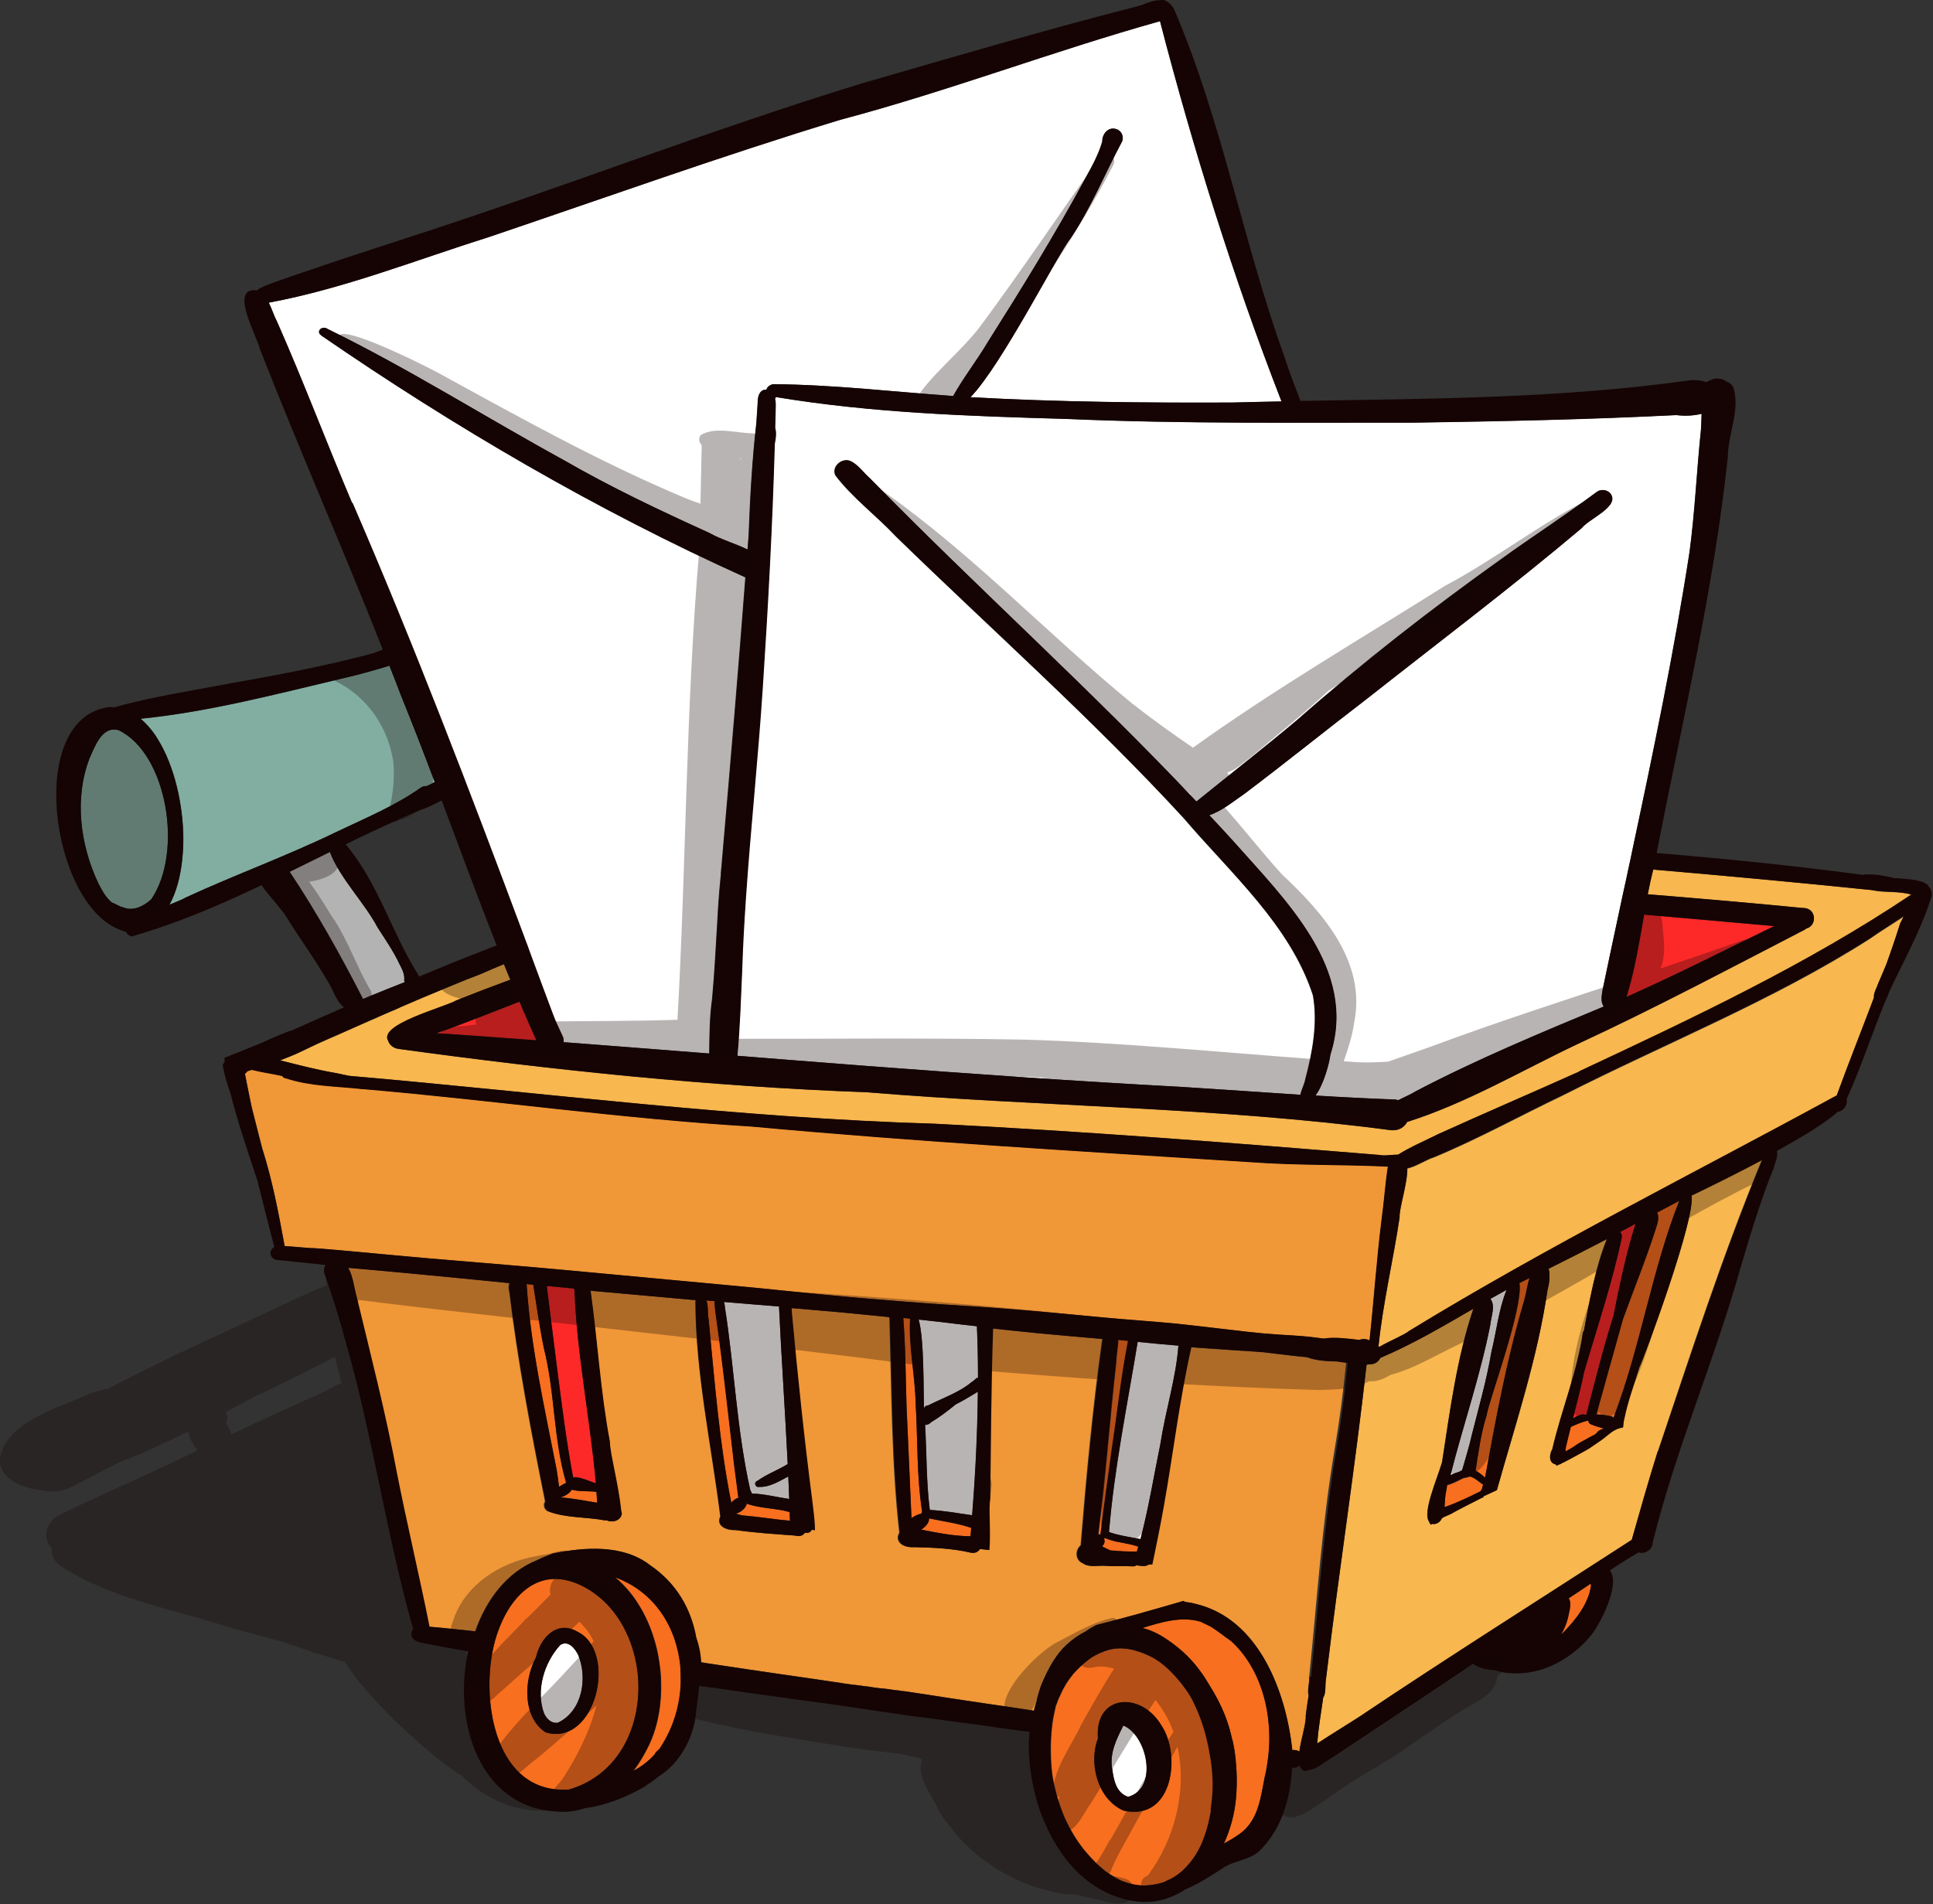 <?xml version="1.0" encoding="UTF-8"?><svg id="Layer_1" xmlns="http://www.w3.org/2000/svg" viewBox="0 0 141.15 139.07"><rect x="0" y="0" width="141.15" height="139.07" fill="#333333" stroke="none"/><defs><style>.cls-1{fill:#f76f1f;}.cls-2{fill:#f09737;}.cls-3{fill:#fff;}.cls-4,.cls-5{fill:#160404;}.cls-6{fill:#f8b74f;}.cls-7{fill:#fd2928;}.cls-8{fill:#b3b3b3;}.cls-9{fill:#82aea2;}.cls-5{opacity:.3;}</style></defs><path class="cls-6" d="M139.03,66.91c-.09.19-.18.38-.29.58-.31.97-.63,1.94-.98,2.9-.21.49-.41.98-.61,1.45-.1.31-.37.73-.31,1.06-.9,2.38-1.84,4.74-2.72,7.13-.01,0-.03.02-.04.03,0,0-.01,0-.02,0-10.4,5.67-21.08,11-31.18,17.18-.31.27-1.44.73-2.17,1.16-.02-.02-.03-.04-.05-.06.32-3.14,1.07-6.26,1.54-9.4-.04-.67.58-2.46.57-3.59.63-.13,1.42-.66,1.91-.8,3.26-1.35,6.26-3.02,9.49-4.56,7.42-3.77,15.34-6.92,22.36-11.41.81-.57,1.67-1.09,2.5-1.64Z"/><path class="cls-6" d="M123.51,87.28c1.14-.55,3.15-1.53,5.15-2.59-2.88,6.97-5.2,14.17-7.6,21.3-.66,2.1-1.25,4.18-1.85,6.3-.03.06-.04.12-.06.18-6.56,4.25-13.34,8.52-19.86,12.9-1.02.66-2.08,1.29-3.1,1.96.07-1.1.28-2.22.43-3.34.23-.34.13-.94.2-1.32.03-.22.05-.42.08-.65.9-7.45,2.06-14.89,2.89-22.36.14-.01.27-.03.42-.04.28-.05.48-.23.58-.45,2.34-.98,4.56-2.3,6.79-3.59-1.22,3.63-1.7,7.45-2.29,11.23-.4,1.32-1.44,3.68-.94,4.33.02.07.06.14.12.21.03-.02.07-.04.11-.06.03.01.07.02.1.02.32-.02.52-.2.63-.46.02-.01.04-.02.06-.04.01,0,.03-.02.04-.02.19-.06.36-.16.53-.23.73-.41,1.44-.75,2.19-1.14.15-.04.24-.13.26-.23,0,.01.02.03.03.04.3-.14.59-.28.89-.41,1.36-4.84,2.97-9.64,3.69-14.61.1-.34.23-1.09.08-1.56,1.42-.71,2.83-1.43,4.25-2.17-.85,2.13-1.25,4.43-1.67,6.7-.03.03-.05.06-.07.1-.41,2.9-1.58,5.69-2.24,8.55-.22.38-.29.98.23,1.1.02.04.06.07.1.09.06-.03.13-.06.19-.09.09-.02.16-.05.21-.1,0,0,0,0,0,0,.04-.02.08-.04.12-.06h0c.34-.17.67-.36,1.01-.55.28-.16.58-.31.85-.48.26-.18.52-.36.79-.54.2-.14.39-.29.58-.45.03-.02.05-.05.08-.07.06-.05.11-.1.18-.14.01,0,.03-.02.04-.03.24-.16.5-.26.78-.3.03-.23.04-.46.09-.62.25-1.26.73-2.54,1.1-3.77.24-.4,4.12-10.82,3.82-12.54Z"/><path class="cls-6" d="M136.73,65.03c.93.19,1.96.04,2.86.32-7.58,5.09-15.93,9.01-24.26,12.91-3.43,1.54-6.88,3.02-10.3,4.57-.92.47-2.03.93-2.93,1.5-.47,0-1.02.11-1.37.03-10.81-.9-21.63-1.73-32.47-2.28-14.31-.42-28.54-2.27-42.8-3.51-.27-.05-.54-.11-.82-.17h0s-.03,0-.05-.01c-1.37-.23-2.75-.59-4.13-.94.46-.18.93-.36,1.38-.57.44-.21.88-.42,1.32-.63.53-.24,1.06-.47,1.59-.7.51-.22,1.02-.46,1.53-.68.61-.27,1.22-.54,1.84-.81.27-.12.55-.23.82-.35.26-.12.52-.24.79-.35.69-.3,1.38-.59,2.08-.88.78-.32,1.55-.65,2.33-.96.28-.11.63-.23.98-.38.29-.12.57-.25.85-.37.28-.12.56-.23.83-.35.15.38.3.76.46,1.14-1.33.49-2.65.99-3.96,1.52-.82.49-5.8,1.76-4.94,2.97,0,0,0,0,0,.01h0c.1.28.4.51.73.55,11.32,1.56,22.77,2.75,34.22,3.17,12.73,1.05,25.6,1.09,38.26,2.77.58.05.98-.22,1.18-.6h0c4.35-1.38,8.33-3.74,12.42-5.68,5.56-2.57,11.05-5.49,16.51-8.31.09-.04.16-.08.22-.14.81-.2.76-1.54-.29-1.5-3.67-.36-7.37-.68-11.06-.98-.08,0-.15-.01-.23-.02.12-.61.25-1.21.4-1.81,5.35.46,10.68.96,16,1.5Z"/><path class="cls-1" d="M122.58,87.73s.03-.01.04-.02c-2.01,5.09-2.8,10.55-4.74,15.68-.01.04-.03.09-.05.14-.04-.04-.1-.07-.17-.09-.36-.07-.72-.15-1.09-.14.64-2.32,1.3-4.67,1.95-6.98.8-2.21,1.67-4.33,2.39-6.58.12-.37.29-.82.1-1.19.52-.27,1.04-.55,1.56-.82Z"/><path class="cls-1" d="M117.1,104.33c-.12.04-.25.1-.37.17-.02.03-.05.06-.08.08-.04.07-.11.14-.19.19-.12.07-.24.12-.36.19-.01,0-.03.02-.04.02-.17.09-.32.19-.5.28,0,0-.01,0-.02.01-.01,0-.03.01-.04.02-.03.01-.05.03-.07.04-.11.07-.23.13-.34.21,0,0-.01.01-.02.02-.01,0-.03.02-.05.03-.05.04-.11.07-.16.11,0,0,.02-.02.03-.02-.18.12-.38.23-.58.33,0-.13.02-.26.04-.37.11-.48.23-.95.35-1.42.03-.01.07-.02.1-.04,0,0-.01,0-.02,0,.08-.03.16-.06.24-.1.11-.05.21-.09.32-.13.12-.04.24-.09.36-.13h0c.08-.02.16-.04.24-.05.02,0,.03,0,.04,0,0,.12.08.24.24.27.28.12.58.2.87.28Z"/><path class="cls-1" d="M108.29,108.45s0,.02,0,.03c-.02.13-.05.25-.12.36-.02.04-.05.08-.08.11-.02,0-.04,0-.06.02-.8.4-1.61.79-2.46,1.09-.03,0-.06.02-.09.03.04-.4.03-.8.1-1.05.04-.19.07-.38.1-.56.42-.1.82-.34,1.21-.52.16,0,.32-.08.46-.1.32.07.6.35.88.54.02.02.05.04.08.06Z"/><path class="cls-1" d="M110.94,93.72c.25-.13.5-.26.75-.38-.19.59-.26,1.24-.44,1.81-1.24,4.21-2.02,8.48-2.81,12.77-.21-.19-.44-.39-.69-.51.21-1.36.39-2.72.81-4.05.1-.89,2.69-7.85,2.39-9.64Z"/><path class="cls-1" d="M83.13,112.96c-.03.12-.07.25-.11.37-.64,0-1.28-.02-1.92-.08-.21-.09-.42-.2-.63-.31.16-.15.24-.37.12-.59.02,0,.03,0,.05,0,.02,0,.04,0,.06,0,.75.32,1.63.32,2.42.6Z"/><path class="cls-1" d="M81.65,97.86c.24.03.49.05.74.08-.02.08-.04.16-.04.24-.49,2.53-.75,5.09-1.14,7.64-.26,2.02-.57,4.04-.8,6.06-.01.04-.02.07-.02.11-.02.04-.02.08,0,.11-.06-.03-.11-.05-.17-.05.54-4.18.83-8.42,1.31-12.61,0-.5.14-1.06.14-1.58Z"/><path class="cls-1" d="M65.95,96.26c.17.02.34.03.5.05-.12,2.02.36,4.12.41,6.16.16,2.64.06,5.31.47,7.93-.02.03-.04.07-.04.1,0,.02,0,.04,0,.05-.25.02-.52.18-.74.32-.12-2.68-.23-5.39-.35-8.07-.07-2.17-.07-4.35-.24-6.52,0-.01,0-.02,0-.03Z"/><path class="cls-1" d="M70.92,111.59c-.02.2-.03.41-.05.61-1.17,0-2.42-.25-3.6-.48.34-.24.6-.56.56-.82,1.03.23,2.07.34,3.09.69Z"/><path class="cls-1" d="M57.67,110.43c0,.22.01.43.02.64-1.14-.1-2.35-.3-3.5-.4-.13-.03-.28-.07-.44-.12.35-.09.73-.41.79-.72.99.36,2.09.31,3.09.59.01,0,.03,0,.04,0Z"/><path class="cls-1" d="M53.92,109.38c-.18.06-.38.2-.52.36-.89-4.39-1.22-8.97-1.66-13.42-.08-.42-.01-.93-.15-1.34.2.02.4.04.6.05-.03.23.04.49.05.72.66,4.52,1.09,9.12,1.69,13.63Z"/><path class="cls-1" d="M41.32,108.22s-.01.07,0,.1c-.04,0-.07.02-.11.04-.09.05-.24.13-.39.23-.05-.42-.1-.83-.17-1.23-.87-4.49-1.89-8.93-2.19-13.5,0-.02-.01-.05-.02-.07.16.01.33.03.5.05h0c.25,1.55.46,3.12.78,4.66.81,3.2.68,6.57,1.6,9.73Z"/><path class="cls-1" d="M43.56,108.96c.02.27.04.53.06.8-.88-.14-1.78-.34-2.67-.4.34-.1.69-.33.81-.56.52.16,1.36.08,1.8.16Z"/><path class="cls-3" d="M49.38,63.98s.01,0,.02,0c0,0-.01,0-.02,0h0ZM93.56,29.32c-1.19.02-2.37.05-3.56.08-6.36.03-12.77-.03-19.14-.39,2.29-2.35,6.47-10.63,7.3-11.59,1.51-2.25,2.52-4.74,3.78-7.11.12-.35-.06-.78-.46-.89-.59-.17-1.01.4-1,.91-.26.92-.72,1.76-1.19,2.61-2.21,4.1-4.67,8.09-7.18,12.06-.79,1.34-1.77,2.58-2.52,3.93-4.39-.31-8.78-.84-13.17-.87-.29.09-.43.24-.46.4-.33-.04-.65.25-.64.93-.03.51-.06,1.01-.1,1.52t0,0c-.3,2.67-.46,5.4-.56,8.15-.02.36-.05.72-.08,1.08-.88-.45-1.94-.73-2.78-1.21-3.61-1.64-7.16-3.32-10.6-5.3-5.78-3.17-11.34-6.69-17.28-9.6-.44-.3-.91.22-.44.48,0,0-.01,0-.02,0,9.73,6.69,20.09,12.76,30.96,17.66-.51,6.71-1.08,13.41-1.66,20.11,0,.07-.01.14-.02.22,0,.08-.01.16-.02.24-.01.17-.03.34-.04.51-.02.17-.04.35-.05.52,0,.01,0,.02,0,.03h0s0,.04,0,.06c0,.02,0,.05,0,.07,0,.05-.01.1-.02.15-.06.59-.11,1.17-.15,1.75-.03.44-.06.88-.08,1.32-.12,1.94-.21,3.88-.39,5.81-.19,1.33-.19,2.64-.21,3.98-3.56-.28-7.11-.56-10.66-.83h0c.02-.12.01-.23-.02-.36-.25-.57-.55-1.14-.76-1.73-.2-.53-.4-1.07-.6-1.6-.19-.52-.39-1.05-.58-1.57-.15-.4-.3-.79-.45-1.19-.08-.21-.16-.42-.24-.64-.03-.09-.07-.17-.1-.26l-.11-.3c-.02-.05-.04-.1-.06-.16h0c-3.96-10.6-7.99-21.18-12.5-31.6-1.86-4.39-3.54-8.85-5.47-13.22-.22-.42-.37-.93-.6-1.38,5.48-1.02,10.74-3.12,16.06-4.79,8.55-2.89,17.03-5.94,25.68-8.57,7.86-2.08,15.51-5.01,23.33-7.2,2.42,9.33,5.35,18.72,8.87,27.76Z"/><path class="cls-3" d="M124.25,30.22c-.02.39-.02.79-.05,1.18-.31,2.96-.44,5.94-.83,8.89-1.12,7.28-2.64,14.58-4.19,21.86-.08.41-.17.82-.26,1.22-.13.62-.26,1.24-.4,1.85-.1.47-.2.95-.3,1.42-.41,1.9-.81,3.81-1.21,5.7-.04.28-.14.73.03,1.07.02.04.04.07.06.11-4.64,1.93-9.28,3.86-13.73,6.19-.36.23-.83.42-1.27.65h0c-.07-.02-.15-.04-.23-.05-1.93-.07-3.87-.17-5.82-.29.61-.81,1.03-2.42,1.08-2.98,2.02-6.24-3.32-11.33-7.19-15.72-.54-.6-1.09-1.19-1.64-1.78.95-.33,1.76-1.03,2.56-1.57,3.01-2.27,5.94-4.64,8.93-6.93,5.25-4.14,10.59-8.17,15.69-12.47.53-.69,2.8-1.58,2.1-2.52-.23-.29-.7-.35-1-.12-2.27,1.69-4.67,3.24-6.97,4.9-5.2,3.71-10.12,7.55-14.91,11.76-2.37,1.99-4.84,3.92-7.25,5.87-.04.02-.07.05-.1.08-7.65-8.12-16.03-15.63-23.85-23.61-.45-.39-.79-.91-1.32-1.21-.66-.39-1.51.35-1.19,1,1.24,1.64,2.99,2.94,4.42,4.46,7.03,6.85,14.39,13.37,21.02,20.58,3.46,4.06,7.76,7.8,9.43,12.93.36,1.99-.02,4.12-.55,6.11-.06.38-.3.78-.36,1.16-2.92-.19-5.84-.4-8.74-.58-7.66-.41-15.31-.95-22.96-1.53-.34-.03-.69-.05-1.03-.08-2.8-.22-5.6-.43-8.4-.66.2-2.09.25-4.19.35-6.29.05-1.51.12-3.02.22-4.52.01-.21.02-.42.04-.63,0-.15.02-.3.03-.45,0-.09.01-.18.02-.27.03-.52.07-1.05.11-1.57,0-.09.01-.18.02-.27,0-.05,0-.09.01-.13.03-.33.05-.66.08-.99,0-.09.01-.18.02-.26.01-.12.02-.24.03-.36.31-3.71.66-7.42.91-11.14.4-5.96.72-11.92.89-17.89.08-.38.13-.76.03-1.09.02-.53.03-1.05.04-1.58.02-.2,0-.39-.04-.54.03-.04.04-.09.04-.14,6.97,1.16,14.14,1.4,21.23,1.6,8.51.37,16.97.26,25.48.27,6.32-.1,12.74-.23,19.08-.55.61.07,1.25.06,1.85-.09Z"/><path class="cls-3" d="M70.05,96.72c.43.05.86.1,1.28.15.05,1.25.08,2.5.08,3.76-.07,0-.13.03-.19.1-.04.03-.08.07-.12.11-.04.02-.08.04-.12.08-.1.08-.2.16-.3.24-.14.1-.29.2-.43.28-.78.47-1.68.8-2.48,1.21-.16,0-.26.09-.3.2-.04-1.39.02-5.08-.39-6.47.02,0,.03,0,.04,0,.97.1,1.95.22,2.93.34Z"/><path class="cls-3" d="M71.35,101.67s.04,0,.06-.01c-.02,3-.18,6.02-.41,9.01-1.03-.15-2.05-.34-3.09-.39,0-.02-.01-.05-.02-.08-.25-2.03-.21-4.09-.33-6.12.17,0,.33-.08.44-.21.64-.38,1.22-.83,1.79-1.29.54-.27,1.07-.59,1.57-.9Z"/><path class="cls-3" d="M52.86,95.09c1.34.11,2.68.22,4.02.33.17,3.55.45,7.66.64,11.51-.7.44-1.54.74-2.21,1.22-.3.09-.16.52.14.44.76.03,1.46-.42,2.11-.76.03.56.05,1.11.07,1.65-.91-.13-1.8-.37-2.73-.4-.02-.08-.05-.15-.11-.23-1-4.41-1.16-8.94-1.86-13.4,0-.1-.02-.24-.07-.36Z"/><path class="cls-3" d="M83.07,98.01c.99.1,1.99.2,2.98.28-.18,2.38-.95,4.74-1.31,7.11-.48,2.33-.85,4.7-1.46,7.01-.76-.15-1.56-.24-2.29-.51,0-.02,0-.04,0-.05.38-4.63,1.34-9.26,2.09-13.85Z"/><path class="cls-3" d="M108.84,94.86c.39-.22.78-.44,1.17-.65-.58,1.41-.74,3.04-1.1,4.5-.34,2.04-.93,4.09-1.44,6.11-.19.86-.46,1.7-.7,2.56-.07.04-.13.09-.2.12-.2.06-.44.14-.66.24.93-3.66,2.19-7.28,2.91-10.98.05-.58.4-1.39,0-1.88Z"/><path class="cls-9" d="M31.75,57.13s-.03,0-.04.01c-.16.09-.34.18-.52.27-.13-.01-.27.02-.42.1-1.9,1.35-4.09,2.25-6.2,3.26-3.62,1.76-7.39,3.12-11.08,4.82-.15.09-.58.26-1.11.49,1.99-3.63.9-11.05-2.1-13.58,4.99-.5,9.9-1.81,14.77-2.96,1.02-.23,2-.5,2.99-.8.13-.03.27-.07.4-.13.27.71.55,1.42.82,2.14.86,2.11,1.68,4.24,2.49,6.37Z"/><path class="cls-9" d="M8.65,53.33c3.54,1.68,4.76,8.91,2.38,12.37-.54.5-1.34.88-2.06.56-.23-.04-.53-.26-.8-.34-.05-.04-.1-.09-.15-.14-.39-.38-.61-.82-.87-1.33,0,0,0,0,0-.01-1.3-2.78-1.74-6.14-.62-9.07.38-.82.89-2.38,2.12-2.05Z"/><path class="cls-8" d="M29.18,70.41c.18.34.4.77.34,1.18,0,.05.02.09.04.14-.85.34-1.71.67-2.55,1.02-.17.07-.33.14-.49.21-1.62-3.16-3.37-6.31-5.36-9.29.98-.48,1.95-.96,2.93-1.44.71,1.89,2.52,3.68,3.49,5.51.56.88,1.16,1.74,1.6,2.68Z"/><path class="cls-1" d="M82.05,132.25c3.63.8,4.19-4.11,2.74-6.24-1.49-2.52-4.9-2.25-4.62.98-.69,1.78-.03,4.44,1.88,5.26ZM88.46,128.63c.07.56.12,1.12.13,1.69,0,.62-.06,1.25-.15,1.87-.06.39-.16.88-.3,1.37-.12.4-.26.8-.43,1.19-.12.25-.25.5-.4.74-.15.22-.31.44-.48.65-.16.18-.32.36-.5.52-.09.07-.24.2-.4.31-.12.08-.25.16-.38.24-.18.08-.36.16-.53.25,0,0,0,0,0,0-.11.03-.24.08-.37.11-.21.05-.41.08-.62.11-.16.02-.32.02-.47.03-.15,0-.3-.01-.45-.03-.18-.02-.38-.06-.57-.11-.2-.05-.4-.12-.59-.19-.11-.05-.29-.13-.46-.23-.26-.15-.51-.31-.76-.49-.19-.15-.41-.34-.63-.54-.33-.33-.65-.68-.94-1.03-.25-.31-.52-.7-.77-1.11-.2-.34-.42-.75-.62-1.18-.24-.56-.43-1.13-.6-1.71,0,0,0,0,0-.01,0-.02-.01-.05-.02-.07-.13-.47-.24-.98-.31-1.49-.07-.55-.1-1.2-.1-1.85,0-.32.01-.64.04-.96,0-.09.01-.17.02-.25,0-.04,0-.09.01-.13.01-.13.03-.26.04-.38.01-.1.03-.21.05-.32,0-.05.02-.11.03-.17,0-.03,0-.05.01-.08.01-.06.03-.12.04-.18.04-.21.09-.42.14-.64,0-.01.02-.03.03-.05.04-.1.07-.19.1-.29.08-.18.16-.35.24-.53,0-.01.02-.04.03-.07.1-.2.2-.4.32-.6.16-.26.34-.51.53-.75.15-.18.32-.34.48-.5.18-.17.41-.38.67-.57.01,0,.02-.02.03-.02h0s.05-.04.08-.06c.08-.06.25-.16.41-.25.19-.1.39-.18.58-.25.13-.05.27-.09.4-.13.1-.02.2-.04.3-.06.15-.02.31-.03.47-.03h0s.06,0,.09,0c.05,0,.19.01.33.02.21.02.41.06.61.11h0c.24.07.48.15.72.24.21.09.42.18.63.29.18.1.35.21.52.32.25.19.48.38.71.59.34.33.66.69.96,1.06.19.24.42.56.62.9.16.27.34.65.5,1.03.19.44.39,1,.55,1.56.03.1.06.21.08.32,0,0,0,.01,0,.02h0c.03.11.06.22.08.33.04.19.09.38.12.57.04.17.07.34.09.52,0,.02.01.04.01.06.02.1.03.2.05.3Z"/><path class="cls-1" d="M39.85,126.53c3.67,1.07,5.28-5.9,2.33-7.35-1.54-.91-2.75.51-3.04,1.87-.89,1.59-1.02,4.36.71,5.48ZM46.6,122.51c.26,3.5-1.37,7.13-5.06,8.2-5.17.33-6.3-5.89-5.63-9.79,0-.04.01-.08.02-.12.02-.11.04-.22.06-.32.08-.4.19-.8.33-1.2.92-2.7,3.07-5.1,6.33-3.38,1.84.98,3.06,2.76,3.62,4.75.01.05.03.09.04.13.03.11.05.22.08.32l.09.42s0,.03,0,.04c.03.16.05.31.07.46h0c.02.15.04.3.05.44,0,.01,0,.02,0,.03Z"/><path class="cls-1" d="M49.68,121.75c0,.06.01.11.02.17.02.33.03.67.02,1,0,0,0,.01,0,.02-.06,1.62-.53,3.24-1.41,4.61,0,.01-.01.02-.02.03-.05.07-.1.13-.15.2-.16.09-.27.24-.35.4-.42.45-.92.84-1.52,1.16.45-.6.83-1.25,1.13-1.88.66-1.38.94-3.04.88-4.72,0-.14-.01-.27-.02-.4,0,0,0-.01,0-.02,0-.13-.02-.27-.04-.4-.02-.17-.04-.35-.07-.52-.01-.08-.03-.17-.04-.25-.01-.08-.03-.16-.04-.24-.43-2.24-1.5-4.36-3.15-5.72,2.74.99,4.28,3.35,4.7,5.95.01.08.02.16.03.23.01.07.02.14.03.22,0,.06.01.11.02.17Z"/><path class="cls-1" d="M89.89,119.85c2.09,1.92,2.92,4.9,2.77,7.73,0,.1-.01.21-.02.32,0,.08-.01.16-.02.24-.01.13-.03.27-.05.4-.01.09-.02.19-.04.28h0c-.05.34-.11.66-.19.99-.27,1.36-.43,2.93-1.57,3.93-.42.36-.91.63-1.4.9.47-1.02.76-2.12.87-3.22.09-.95.09-1.9-.01-2.85-.02-.21-.05-.43-.08-.64-.01-.1-.03-.2-.05-.3-.02-.1-.04-.2-.06-.31-.01-.07-.03-.14-.04-.2h0c-.06-.29-.14-.59-.23-.88-.21-.72-.5-1.43-.85-2.1-.18-.34-.37-.68-.58-1.01-.22-.37-.44-.73-.69-1.07-.48-.66-1.05-1.27-1.7-1.78-.52-.42-1.09-.81-1.7-1.09-.26-.12-.53-.22-.81-.3,1.37-.42,2.8-.86,4.17-.47.27.13.54.25.8.38.51.32.97.71,1.49,1.06Z"/><path class="cls-1" d="M116.15,115.66c0,.05.02.11.03.15-.2,1.35-1.12,2.49-2.08,3.47-.03.03-.06.06-.1.09.28-.49.48-1.02.56-1.55.09-.35.17-.81,0-1.09.54-.35,1.06-.7,1.59-1.06Z"/><path class="cls-3" d="M42.23,120.88c.68,1.65.34,4.06-1.48,4.94-.49.08-.86-.31-1.02-.69-.61-1.64,0-3.7,1.19-4.99.59-.37,1.08.27,1.31.74Z"/><path class="cls-3" d="M82.03,126.03c1.75.73,2.57,4.6.35,5.21-.84-.26-1.06-1.2-1.15-1.96-.24-1.16.27-2.2.8-3.24Z"/><path class="cls-7" d="M120.06,66.8c3.17.27,6.34.56,9.49.84-3.57,1.73-7.12,3.55-10.8,5.18.02-.05.04-.11.06-.16.58-1.89.89-3.88,1.24-5.86Z"/><path class="cls-7" d="M118.31,89.97c.38-.19.75-.39,1.12-.59-.7,2.21-1.16,4.45-1.61,6.72-.76,2.39-1.36,4.82-1.99,7.24-.07-.03-.17-.04-.3-.04-.25.04-.46.16-.67.29.25-.97.5-1.94.72-2.91.02-.13.04-.25.07-.38t0,0c.96-3.29,2.07-6.57,2.78-9.91.03-.16-.02-.31-.11-.42Z"/><path class="cls-7" d="M37.93,73.16c.4.94.81,1.88,1.23,2.82-2.42-.18-4.84-.36-7.26-.52,1.21-.42,2.4-.89,3.59-1.35.82-.31,1.63-.63,2.44-.95Z"/><path class="cls-7" d="M41.92,94.11c0,.05,0,.1.03.15.18,4.71,1.14,9.37,1.56,14.07-.54-.16-1.15-.5-1.67-.44,0-.05-.01-.1-.02-.16-.46-2.45-.76-4.91-1.09-7.4-.26-2.07-.52-4.14-.78-6.21,0-.06,0-.13-.01-.2.45.05.9.09,1.35.13.21.02.42.04.63.06Z"/><path class="cls-2" d="M101.36,85.21c-.2,1.29-.28,2.6-.46,3.88-.36,2.93-.56,5.87-.88,8.81-.1-.05-.21-.08-.34-.09-.15-.01-.3,0-.44.06-.72-.09-1.82-.23-2.58-.1-.01,0-.02,0-.03,0-.34-.05-.68-.09-1.03-.13-.74-.08-1.48-.11-2.22-.16-.78-.05-1.56-.12-2.33-.21-.75-.09-1.49-.17-2.24-.26-.94-.11-1.88-.22-2.82-.32-.92-.09-1.85-.17-2.78-.24-1.87-.14-3.75-.33-5.62-.5-1.97-.19-3.96-.35-5.93-.49-.97-.07-1.93-.12-2.9-.19-.94-.06-1.89-.14-2.83-.21-1.93-.15-3.85-.31-5.78-.5-1.94-.18-3.88-.4-5.83-.58-3.83-.36-7.66-.71-11.48-1.07-3.88-.37-7.77-.68-11.66-1.01-1.86-.16-3.72-.34-5.58-.51-.92-.09-1.84-.16-2.76-.23-.51-.04-1.01-.07-1.52-.12-.18-.01-.35-.02-.53-.04-.44-2.41-.9-4.8-1.64-7.14-.27-1.03-.52-2.06-.79-3.09-.16-.78-.32-1.56-.47-2.34.08-.06.14-.13.19-.21.11-.03.22-.06.32-.09.5.12,1.02.22,1.52.3h0c.23.05.47.1.7.15.05.11.18.17.3.17,1.64.54,3.43.56,5.15.73.14.02.28.04.41.05.03,0,.06,0,.09,0,9.44.81,18.83,2.16,28.29,2.73,12.18,1.12,24.39,1.83,36.59,2.61,3.25.24,6.62.15,9.9.31Z"/><path class="cls-2" d="M97.45,99.39c.28.04.57.08.85.12-.21,2.11-.48,4.22-.84,6.33-.94,5.5-1.29,11.07-1.86,16.61.04.39-.17,1-.05,1.41-.09.48-.15.97-.21,1.46.04.56-.35,1.68-.47,2.61-.15-.1-.34-.13-.51-.11-.46-4.25-2.46-9.7-7.2-10.71-.05-.01-.09-.02-.14-.03-.05-.01-.09-.02-.14-.03-.12-.02-.24-.04-.36-.06-.04-.03-.07-.04-.1-.06-.01,0-.02,0-.03,0,0,0,0,0,0,0-.07.02-.14.04-.2.06-.05.01-.11.03-.16.05-1.05.31-2.1.61-3.16.9,0,0,0,0,0,0t0,0h0s-.02,0-.03,0c.01,0,.02,0,.03,0-.26.07-.52.14-.78.21-.55.15-1.1.29-1.66.43.03,0,.05-.01.08-.02-.15.04-.3.08-.46.12-.25.13-.5.27-.73.43,0,0-.02.02-.02.02-.51.25-1,.6-1.43,1-.71.65-1.23,1.56-1.64,2.47-.09.2-.19.42-.26.64-.07.18-.11.36-.17.55-.02.09-.07.21-.09.33,0,.03-.01.05-.01.08-.08.22-.14.45-.19.67,0,.03-.01.05-.02.07-.21-.03-.43-.07-.64-.1-.92-.15-1.84-.27-2.77-.41-.95-.14-1.91-.29-2.87-.43-.95-.15-1.91-.3-2.87-.44t0,0c-.1-.01-.19-.03-.28-.04-.01,0-.04,0-.07-.01-.01,0-.02,0-.03,0-.02,0-.05,0-.08-.01-.03,0-.06,0-.08-.01-.08-.01-.16-.02-.25-.04h-.05s0,0,0,0c-.1-.01-.22-.03-.33-.04l-.1-.02c-.12-.02-.29-.04-.47-.06,0,0,0,0-.02,0-.03,0-.06,0-.08-.01-.04,0-.09-.01-.15-.02,0,0-.02,0-.04,0-.02,0-.03,0-.05,0-.06,0-.14-.02-.22-.03-.08-.01-.15-.02-.23-.03h0s0,0,0,0c-.09-.01-.17-.02-.26-.04-.13-.02-.2-.03-.26-.04,0,0-.03,0-.05,0-.01,0-.02,0-.03,0-.26-.04-.53-.08-.8-.11,0,0-.03,0-.06,0,0,0-.02,0-.02,0-.15-.02-.32-.05-.48-.07-.02,0-.09-.01-.16-.02,0,0-.01,0-.02,0-.03,0-.06-.01-.08-.02-1.57-.24-3.15-.46-4.73-.69-1.55-.23-3.1-.45-4.65-.69-.34-.05-.69-.1-1.03-.16,0-.01,0-.03,0-.04-.01-.15-.02-.29-.04-.44t0,0c-.06-.45-.16-.89-.31-1.32-.37-2.07-1.42-3.97-3.41-5.31-1.96-1.5-4.73-1.3-7.07-.83-.25.11-.75.28-1.18.5-2.15.87-3.66,2.84-4.48,5.18-.7-.07-1.39-.15-2.09-.22-.4-.04-.8-.08-1.2-.11-.02,0-.05,0-.07,0-.75-3.76-1.65-7.51-2.39-11.27-.81-4.32-1.91-8.59-2.94-12.87-.15-.52-.25-1.48-.6-2.08,1.43.13,2.87.25,4.31.39,2.49.23,4.98.49,7.47.73-.06.18-.07.39,0,.63.62,5.15,1.59,10.23,2.61,15.31-.14.23-.1.57.19.72,1.26.51,2.79.41,4.15.67.06,0,.11,0,.17,0,.03.02.06.03.09.04.63.18,1.15-.3.95-.73-.2-1.95-.84-4.26-.83-5.04-.69-3.65-.9-7.37-1.4-11.04,2.56.23,5.12.46,7.68.69-.01.03-.02.06-.02.09.02,5.27,1.17,10.5,1.82,15.72-.01.02-.03.05-.04.07-.24.67.58.95,1.15.91,1.41.2,2.88.29,4.33.4.37.11.62-.02.73-.21.2.08.43-.04.49-.21.07,0,.15.02.22.03,0-.72-.12-1.49-.19-2.12-.59-4.56-1.07-9.14-1.49-13.72,0-.12-.01-.25-.02-.38.25.02.51.04.76.06,1.94.16,3.88.34,5.82.54.19.02.39.04.58.06,0,.06,0,.12.01.18.16,5.19.14,10.41.72,15.57-.3.44-.01,1.11,1.11,1.05,1.35.03,2.77.09,4.08.4.33.07.56-.07.67-.27.23.03.45.05.68.08.1-1.39-.07-3.06.06-3.71.05-4.15.07-8.31.21-12.46,1.15.12,2.31.24,3.47.35,1.51.14,3.03.27,4.54.4-.7,5-1.17,10.04-1.58,15.07-.41.34-.42,1.07.14,1.31.48.33,1.09.15,1.64.19.6.05,1.39,0,2.02.04.1,0,.19-.02.26-.08.12.02.25.04.37.05.24.03.42-.02.54-.11.08,0,.16,0,.24,0,.29-1.39.57-2.77.81-4.16.7-3.9,1.14-7.84,2.02-11.7.13,0,.27.02.4.03.91.06,1.82.13,2.73.19.48.03.95.06,1.42.09.48.03.95.08,1.42.14.84.09,1.67.21,2.51.28.1.04.2.07.3.1.59.16,1.19.2,1.8.21Z"/><path class="cls-4" d="M140.83,64.69c-.34-.36-1.2-.47-1.76-.5-.24-.04-.47-.05-.7-.05-.69-.16-1.39-.31-2.12-.27-.07-.01-.13.01-.19.03-5.01-.67-10.05-1.18-15.09-1.6,1.87-9.62,4.16-19.19,5.2-28.93,0-1.66.95-3.49.38-5.13-.12-.18-.29-.3-.48-.37-.14-.11-.31-.2-.57-.21-.34-.06-.62.11-.91.25-.4-.15-.89-.18-1.31-.12-9.33,1.31-18.86,1.33-28.32,1.49-.42-1.1-.85-2.21-1.21-3.34-2.98-8.27-4.51-17.07-7.98-25.18-.16-.41-.7-.91-1.1-.74-.5-.03-1.1.31-1.63.44-6.82,1.75-13.39,3.69-20.21,5.66.05-.01.08-.03.14-.04-11.24,3.44-22.17,7.73-33.36,11.33-3.32,1.08-6.64,2.16-9.92,3.33-.31.13-.67.25-.94.47-2.05-.27,0,3.31.24,4.31,2.87,7.35,6.07,14.58,8.96,21.92-.31.11-.62.26-.88.32-3.38.89-6.76,1.54-10.22,2.14-2.82.55-5.75.98-8.51,1.76-.12-.01-.24-.02-.37-.02-6.14.8-4.25,14.27.7,16.23.16.08.35.15.55.2.03.12.14.23.37.33,3.29-.93,6.42-2.28,9.51-3.75.39.6,1.02,1.24,1.23,1.55.15.18.3.37.45.56,1.01,1.66,2.18,3.23,3.15,4.91.4.61.59,1.44,1.19,1.9-.55.25-1.11.49-1.66.73-.7.31-1.39.63-2.09.93-.12.04-.23.08-.35.12-.02,0-.06.02-.08.03-.57.22-1.16.47-1.75.75-.1.04-.19.08-.29.12-.77.32-1.55.62-2.34.94,0,0,0,0,0,0-.03.01-.06.02-.09.04-.03.01-.05.02-.08.03,0,.09.01.19.02.28,0,.01-.01.03-.02.04-.06.06-.1.14-.13.22.12.69.33,1.38.57,2.06.5,2.03,1.34,4.48,1.96,6.34.41,1.63.81,3.25,1.24,4.87-.15.09-.26.23-.28.39-.03.29.19.53.49.57,0,0,.02,0,.03,0,.29.02.58.05.86.08.41.05.82.09,1.23.13.47.05.94.1,1.41.15-.14.23-.16.51-.03.75.53,1.56,1.01,3,1.43,4.63,2.04,6.99,3.01,14.21,5,21.21-.18.23-.19.57.05.77.16.12.35.18.54.22.2.04.39.09.59.12.94.19,1.89.36,2.83.52-1.13,5.2.85,11.39,6.46,11.7.73.07,1.41-.03,2.05-.24,1.57-.21,3.14-.84,4.46-1.63.04-.03.06-.06.1-.09.29-.17.56-.37.81-.58,1.66-1.02,2.66-3,2.78-4.84.08-.58.16-1.19.21-1.79,0,0,0,0,0,0,.04,0,.08.01.13.02,0,0,.01,0,.02,0,.03,0,.06,0,.08,0,.02,0,.07.01.12.02h.08c.06.02.13.03.2.04.06,0,.15.02.23.03.02,0,.05,0,.08.01.03,0,.05,0,.08.01,0,0,.02,0,.03,0,.02,0,.05,0,.07.01,1.74.25,3.5.51,5.27.74.07.01.16.02.25.04.11.01.23.03.35.05.1.01.24.03.38.05.28.04.56.08.84.12h.02s.05,0,.07.01c.02,0,.08.01.15.02h.03s.02,0,.03.01c.02,0,.04,0,.07,0,.05,0,.12.02.19.03.46.06.95.13,1.44.2h.02s.06,0,.08.01c.05.01.14.03.24.04,1.48.21,2.97.45,4.46.66,0,0,0,0,0,0,.13.02.27.04.41.06.21.03.44.06.67.09.01,0,.04,0,.07,0,.01,0,.02,0,.03,0,.93.13,1.87.25,2.81.38.03,0,.12.02.22.03.1.01.21.02.33.04.14.02.29.04.44.06.08.01.19.03.3.04.02,0,.14.02.27.04.21.03.46.06.71.1.07,0,.16.02.26.04.21.03.54.08.86.12.18.02.38.05.59.08.37.05.75.1,1.14.15,0,0,0,0,.01,0-.02.28-.05.57-.06.85-.01.84.07,1.66.21,2.49.14.84.34,1.67.63,2.48.32.86.71,1.71,1.2,2.5.46.74,1,1.44,1.65,2.05.45.42.96.81,1.51,1.12,1.1.62,2.39,1.01,3.68.92.3-.02.6-.07.89-.15.58-.15,1.14-.41,1.66-.75,1.05-.44,2.02-1.09,2.98-1.71.11-.05.22-.11.33-.15.69-.28,1.49-.41,2.06-.91,1.69-1.61,2.31-3.92,2.43-6.13.04,0,.08.02.12.02.14,0,.27-.06.38-.14,0,0,.01,0,.02-.01h0,0s.01-.02.02-.03c.07.18.18.34.37.41.14,0,.24-.04.33-.09.55-.02,1.11-.58,1.58-.82,3.47-2.31,6.95-4.6,10.4-6.93.29.25.86.4,1.16.44.14.02.29.03.44.04.43.14.84.22,1.09.21,2.3.2,4.49-1.04,5.89-2.72.64-.73,2.24-3.82,1.4-4.78.69-.46,1.39-.9,2.11-1.32.02,0,.04.02.06.03.47.08.97-.28.96-.74,1.67-6.79,4.53-13.33,6.42-20.09.73-2.45,1.45-4.89,2.42-7.27.09-.35.34-.87.23-1.25,1.89-1.04,3.62-2.09,4.44-2.86.41-.02.75-.51.65-.92,1.1-2.41,1.9-4.95,2.93-7.39.09-.16.15-.34.2-.49.03-.06.06-.13.09-.19,1.02-2.17,2.2-4.27,2.93-6.57.17-.37.03-.78-.24-.95ZM103.35,30.87s0,0,0,0c0,0-.01,0-.02,0,6.32-.09,12.74-.23,19.08-.55.61.08,1.25.05,1.85-.1-.02.4-.02.8-.05,1.19-.31,2.96-.43,5.94-.83,8.89-1.12,7.28-2.64,14.58-4.19,21.85,0,0,0,0,0,0-.08.41-.17.82-.26,1.22h0c-.13.62-.26,1.24-.4,1.85,0,0,0,0,0,0-.09.42-.18.84-.27,1.25-.42,1.96-.84,3.92-1.24,5.87-.04.28-.14.73.03,1.07.02.04.06.06.08.1,0,0-.01,0-.02,0-4.64,1.93-9.28,3.86-13.73,6.19-.36.23-.83.42-1.27.65h0c-.07-.02-.15-.04-.23-.05-1.93-.07-3.87-.17-5.82-.29,0,0,0,0,0,0,.61-.81,1.03-2.42,1.09-2.98,2.02-6.24-3.31-11.33-7.19-15.71-.54-.6-1.1-1.19-1.65-1.78.95-.32,1.77-1.02,2.58-1.57,3.01-2.27,5.94-4.64,8.93-6.93,5.25-4.14,10.59-8.17,15.69-12.47.53-.69,2.8-1.57,2.1-2.52-.23-.29-.7-.35-1-.12-2.27,1.7-4.67,3.24-6.97,4.9-5.2,3.71-10.12,7.55-14.91,11.76-2.37,1.99-4.84,3.92-7.25,5.87-.04.03-.07.06-.1.09-7.66-8.12-16.03-15.64-23.85-23.62-.45-.39-.79-.91-1.32-1.21-.66-.39-1.51.35-1.19,1,1.25,1.64,3,2.94,4.42,4.46,7.03,6.85,14.39,13.38,21.02,20.58,3.46,4.06,7.76,7.8,9.43,12.92.36,1.99-.02,4.12-.55,6.11-.06.38-.3.78-.36,1.17,0,0,0,0,0,0-2.92-.19-5.84-.4-8.74-.58-7.66-.41-15.31-.95-22.96-1.53-.34-.03-.69-.05-1.03-.08-2.8-.22-5.6-.43-8.4-.66h0c.2-2.09.25-4.19.35-6.29.05-1.64.14-3.27.25-4.9,0-.08,0-.17.02-.25,0-.07,0-.14.01-.21.35-5.08.89-10.15,1.22-15.22.39-5.93.71-11.88.88-17.82.08-.4.14-.8.03-1.16.01-.53.03-1.05.04-1.58.01-.22-.01-.39-.05-.55.03-.04.05-.08.05-.13,6.97,1.16,14.14,1.4,21.23,1.6,8.51.37,16.99.26,25.51.27ZM120.06,66.8c3.17.27,6.34.56,9.49.84-3.57,1.73-7.12,3.55-10.8,5.18h0c.02-.05.04-.1.07-.16.57-1.89.89-3.88,1.24-5.86,0,0,0,0,0,0ZM25.7,36.72c-1.86-4.39-3.54-8.85-5.47-13.22-.23-.42-.38-.93-.61-1.39,5.48-1.02,10.74-3.11,16.07-4.79,8.55-2.89,17.03-5.94,25.68-8.57,7.86-2.08,15.51-5.01,23.34-7.2,2.42,9.33,5.35,18.72,8.87,27.77-1.19.02-2.38.05-3.56.08,0,0,0,0,.01,0,0,0,0,0,0,0-6.37.03-12.78-.04-19.16-.39,2.29-2.35,6.47-10.63,7.3-11.59,1.51-2.25,2.52-4.75,3.78-7.11.12-.36-.05-.78-.46-.89-.59-.17-1.01.4-.99.91-.26.92-.72,1.76-1.19,2.61-2.21,4.1-4.67,8.09-7.18,12.06-.79,1.33-1.76,2.57-2.52,3.92-4.39-.31-8.78-.83-13.17-.86-.3.09-.43.25-.46.41-.33-.05-.65.24-.64.92-.03.51-.07,1.02-.1,1.52,0,0,0,0,0,0-.3,2.63-.45,5.32-.55,8.03-.03.4-.06.8-.09,1.2-.89-.44-1.94-.73-2.78-1.21-3.61-1.64-7.17-3.32-10.6-5.3-5.79-3.17-11.34-6.69-17.28-9.6-.44-.3-.91.22-.43.49-.02,0-.04-.02-.06-.03,9.74,6.7,20.12,12.78,31,17.68-.51,6.71-1.07,13.41-1.66,20.12,0,0,0,0,0,0,0,.07-.01.14-.02.22,0,.08-.01.16-.02.24-.01.17-.03.34-.04.51-.02.17-.04.35-.05.52,0,.01,0,.02,0,.03,0,.04,0,.09-.01.13,0,.05-.01.1-.02.15,0,0,0,0,.01,0-.06.58-.11,1.17-.15,1.75,0,0,0,0,0,0-.03.44-.06.88-.08,1.32,0,0,0,0,0,0-.12,1.94-.21,3.88-.39,5.81-.19,1.33-.19,2.64-.21,3.98-3.56-.28-7.11-.56-10.66-.83h0s0,0,0,0c.02-.11.02-.23-.02-.35-.25-.57-.55-1.14-.76-1.73-.24-.63-.47-1.27-.71-1.9-.16-.42-.32-.85-.47-1.27,0,0,0,0,0,0-.16-.43-.32-.87-.48-1.3-.07-.18-.13-.35-.19-.53-.03-.09-.07-.17-.1-.26-.04-.1-.08-.2-.11-.3-.02-.05-.04-.1-.06-.16,0,0,0,0,0,0,0,0,0,0,0,0-3.96-10.6-7.99-21.18-12.5-31.59ZM39.16,75.98s0,0,0,0c-2.42-.18-4.84-.36-7.26-.52,0,0-.01,0-.02,0,1.21-.42,2.41-.89,3.61-1.35.81-.31,1.62-.64,2.44-.96.4.95.82,1.89,1.24,2.83ZM36.26,69.05c-.44.17-.87.34-1.31.51-.02,0-.04.02-.06.03-.03,0-.06.02-.08.03-1.29.49-2.56,1.02-3.83,1.55-.13.05-.26.1-.38.15-.02-.03-.02-.06-.04-.1-1.91-2.99-2.89-6.61-5.21-9.42-.03-.05-.07-.09-.11-.13,1.81-.89,3.63-1.74,5.48-2.52.53-.16,1.02-.43,1.53-.69,1.33,3.54,2.63,7.09,4.02,10.6ZM11.03,65.69c-.54.5-1.34.89-2.06.57-.23-.03-.52-.25-.78-.33-.06-.04-.12-.09-.16-.14-.39-.38-.61-.82-.87-1.32-1.3-2.79-1.74-6.14-.62-9.08.38-.82.89-2.39,2.12-2.06,3.53,1.68,4.75,8.9,2.38,12.36ZM13.49,65.59c-.15.09-.58.27-1.12.49,1.99-3.63.9-11.07-2.11-13.59,5-.5,9.92-1.8,14.79-2.95,1.02-.23,2-.51,2.99-.8.12-.03.25-.07.39-.12.28.71.57,1.41.83,2.13.86,2.11,1.68,4.24,2.49,6.38-.02,0-.03,0-.04,0-.17.1-.36.19-.55.28-.13,0-.26.01-.4.09-1.9,1.35-4.09,2.25-6.2,3.26-3.63,1.76-7.39,3.12-11.07,4.82ZM21.15,63.67c.98-.48,1.96-.96,2.94-1.45.7,1.89,2.51,3.69,3.48,5.52.56.88,1.16,1.73,1.6,2.68.18.34.4.76.34,1.18,0,.05.03.08.05.13-.86.34-1.72.68-2.57,1.03-.16.07-.33.14-.49.21-1.62-3.17-3.38-6.31-5.36-9.3ZM22.83,91.17c-.51-.04-1.01-.07-1.52-.12-.18-.01-.35-.03-.53-.04-.44-2.4-.89-4.8-1.64-7.14-.26-.96-.49-1.94-.74-2.9-.18-.85-.35-1.7-.52-2.55.07-.06.14-.11.19-.18.1-.03.21-.06.31-.1.54.13,1.11.24,1.63.33.2.04.4.08.6.12.06.11.17.18.3.18,1.72.57,3.59.57,5.39.76.06,0,.12.02.17.02.03,0,.06,0,.09,0,0,0,0,0,0,0,9.44.81,18.83,2.16,28.29,2.73,12.18,1.12,24.39,1.83,36.59,2.61,3.25.24,6.62.16,9.9.32-.2,1.28-.28,2.59-.46,3.87-.37,2.94-.56,5.88-.88,8.82-.1-.05-.21-.09-.33-.1-.14-.01-.29.01-.42.06-.72-.09-1.82-.23-2.58-.1-.01,0-.03,0-.04,0-.34-.05-.68-.09-1.03-.13-.74-.08-1.48-.11-2.22-.16-.78-.05-1.56-.12-2.33-.21-.75-.09-1.49-.17-2.24-.26-.94-.11-1.88-.22-2.82-.32-.92-.09-1.85-.17-2.78-.24-1.87-.14-3.75-.33-5.62-.5-1.97-.19-3.96-.35-5.93-.49-.97-.07-1.93-.12-2.9-.19-.94-.06-1.89-.14-2.83-.21-1.93-.15-3.85-.31-5.78-.5-1.94-.18-3.88-.4-5.83-.58-3.83-.36-7.66-.71-11.48-1.07-3.88-.37-7.77-.68-11.66-1.01-1.86-.16-3.72-.34-5.58-.51-.92-.09-1.84-.16-2.76-.23ZM80.38,112.1c-.06-.03-.13-.04-.2-.04.54-4.19.84-8.42,1.32-12.62,0-.5.14-1.06.13-1.58.25.02.5.05.74.07-.02.08-.04.16-.05.24-.49,2.53-.75,5.09-1.14,7.64-.26,2.02-.57,4.04-.8,6.06-.02.05-.02.11-.02.17,0,.02,0,.04,0,.06ZM80.6,112.34s.03.02.06.02c.03,0,.04-.01.07-.02.75.32,1.6.35,2.38.62-.03.12-.07.24-.1.36-.65,0-1.29-.03-1.93-.09-.2-.09-.4-.19-.6-.29.17-.15.25-.38.12-.61ZM80.98,111.9s0-.03,0-.05c.38-4.63,1.34-9.26,2.09-13.85.99.1,1.98.19,2.98.27-.18,2.39-.94,4.75-1.3,7.12-.48,2.33-.87,4.7-1.47,7.02-.76-.15-1.55-.26-2.29-.51ZM67.3,110.56c-.25.02-.52.18-.74.32-.12-2.68-.23-5.39-.36-8.07-.07-2.17-.07-4.35-.24-6.52,0,0,0-.02,0-.03.17.02.34.03.5.05-.11,2.02.36,4.12.4,6.16.16,2.65.07,5.33.48,7.96-.01.03-.04.05-.05.08,0,.02,0,.03,0,.05ZM67.83,110.89c1.03.22,2.07.35,3.09.7-.02.2-.03.4-.05.61-1.18,0-2.42-.25-3.59-.48.35-.24.6-.56.56-.82ZM67.9,110.28s0-.06-.02-.08c-.25-2.03-.22-4.09-.34-6.14.17,0,.34-.06.45-.19.64-.38,1.23-.84,1.8-1.31.54-.28,1.06-.59,1.56-.89.02,0,.03-.02.05-.02-.03,3.01-.18,6.02-.42,9.02-1.03-.15-2.05-.33-3.09-.39ZM71.22,100.73s-.11.1-.17.15c-.03.01-.05.02-.08.04-.9.77-2.14,1.19-3.21,1.73-.17,0-.26.11-.29.23,0,0,0,0,0,0-.05-1.36.02-5.1-.39-6.5.02,0,.03,0,.05,0,.97.1,1.95.22,2.93.34.43.05.86.09,1.28.14.06,1.25.08,2.51.08,3.77-.07,0-.13.03-.19.09ZM55.45,108.6c.76.03,1.46-.42,2.11-.76.03.55.05,1.11.07,1.64-.91-.13-1.8-.37-2.73-.4-.02-.08-.05-.15-.11-.23-.99-4.41-1.16-8.94-1.86-13.4,0-.1-.03-.24-.07-.36,1.34.12,2.69.22,4.03.33.16,3.56.44,7.66.63,11.51-.71.44-1.54.74-2.21,1.23-.3.09-.16.52.14.44ZM53.92,109.39c-.19.06-.37.19-.52.36-.88-4.39-1.22-8.98-1.66-13.43-.08-.42-.01-.93-.16-1.34.2.02.4.04.6.05-.03.23.04.48.04.72.66,4.52,1.09,9.13,1.69,13.64ZM54.53,109.82c.99.36,2.09.32,3.1.61.01,0,.02,0,.03,0,0,.22.01.43.02.64-1.14-.1-2.34-.3-3.5-.39-.14-.03-.29-.08-.46-.13.36-.08.75-.41.8-.73ZM39.72,98.49c.81,3.19.68,6.57,1.6,9.73,0,.04-.01.08,0,.12-.04,0-.07,0-.11.02-.09.05-.24.14-.39.23-.05-.41-.1-.83-.17-1.23-.87-4.49-1.89-8.93-2.19-13.5,0-.03-.02-.05-.03-.08.17.02.34.03.51.05,0,0,0,0,0,.01.25,1.55.46,3.11.78,4.65ZM41.75,108.8c.52.16,1.36.09,1.8.16.02.26.04.53.05.79-.89-.14-1.79-.32-2.69-.38,0,0,0,0,0,0,.35-.09.71-.33.83-.57ZM41.84,107.89s0-.1-.02-.16c-.46-2.45-.76-4.91-1.09-7.4-.26-2.07-.52-4.14-.78-6.21,0-.06,0-.13-.02-.2.45.04.9.09,1.36.13.21.02.43.04.64.06,0,.05,0,.1.02.15.18,4.71,1.14,9.36,1.56,14.07-.54-.16-1.15-.49-1.67-.43ZM41.55,130.7c-5.37.35-6.38-6.37-5.55-10.23,0-.02,0-.04.01-.05.08-.38.18-.77.31-1.14h0c.92-2.7,3.07-5.1,6.33-3.38,1.99,1.06,3.24,3.05,3.73,5.24.02.11.05.21.07.32.71,3.78-.85,8.07-4.91,9.24ZM48.23,127.61c-.05.07-.1.14-.16.2-.12.09-.22.21-.29.34-.42.46-.92.86-1.53,1.18.45-.6.83-1.25,1.13-1.88.66-1.38.94-3.04.87-4.72,0,0,0,0,0,0h0c0-.27-.03-.54-.06-.81,0-.03,0-.06,0-.09-.04-.31-.08-.62-.14-.93,0,0,0,0,0,0-.43-2.24-1.5-4.33-3.15-5.7,2.96,1.08,4.53,3.73,4.78,6.59,0,.02,0,.05,0,.07.02.3.02.6.02.91,0,.05,0,.1,0,.15,0,0,0,0,0,.01-.06,1.65-.56,3.29-1.47,4.67ZM88.43,132.18c-.06.39-.16.88-.3,1.37-.12.4-.26.8-.43,1.19-.12.25-.25.5-.4.74-.15.23-.3.44-.48.65-.16.18-.32.35-.5.52-.08.07-.24.2-.4.31-.13.09-.26.17-.4.25-.17.07-.34.15-.5.24,0,0,0,0,0,0-.11.04-.25.08-.4.12-.2.05-.41.08-.62.11-.16.02-.31.02-.47.03-.15,0-.3-.01-.45-.03-.18-.02-.38-.06-.57-.11-.2-.05-.4-.12-.59-.19-.1-.04-.28-.13-.46-.23,0,0,0,0,0,0-.26-.15-.52-.31-.76-.49-.19-.15-.41-.34-.63-.54-.34-.33-.65-.68-.94-1.04-.25-.31-.52-.7-.77-1.11-.2-.33-.42-.75-.62-1.18-.24-.56-.43-1.13-.6-1.7,0,0,0,0,0-.01,0-.02-.01-.05-.02-.07-.12-.47-.24-.98-.31-1.49-.07-.55-.1-1.2-.1-1.85,0-.54.04-1.08.1-1.62,0-.04,0-.07.01-.11,0-.04.01-.09.02-.14.02-.16.05-.33.09-.52,0,0,0,0,0-.01.05-.23.1-.48.16-.72,0-.02.02-.04.03-.05.04-.09.07-.19.1-.29.08-.18.16-.35.24-.53,0-.01.02-.04.03-.06.09-.21.2-.4.32-.6.16-.26.34-.51.54-.75.15-.17.31-.34.48-.5.18-.17.42-.38.67-.57.01,0,.02-.01.03-.02h0s.05-.04.08-.06c.09-.06.25-.16.41-.25.19-.1.39-.18.58-.26.13-.05.26-.09.4-.13.1-.02.19-.04.29-.06.16-.02.31-.03.47-.04h0s.06,0,.09,0c.05,0,.19.01.33.02.2.03.41.06.61.11,0,0,0,0,0,0,.24.07.48.15.72.24.21.09.42.19.63.29.18.1.35.21.52.33.25.18.48.38.7.59.34.33.66.69.95,1.06.19.24.42.56.62.9.16.27.34.65.5,1.03.19.45.39,1,.55,1.56.07.26.13.52.19.78.06.25.11.5.15.76.03.19.07.38.1.57.08.56.12,1.12.13,1.69,0,.62-.06,1.25-.15,1.87ZM92.67,127.58h0c-.02.4-.06.8-.12,1.19-.05.35-.11.7-.2,1.04-.27,1.36-.43,2.93-1.57,3.93-.42.36-.92.63-1.41.91.47-1.02.77-2.12.88-3.23.09-.95.08-1.91-.02-2.85,0,0,0,0,.01,0-.02-.21-.05-.43-.08-.64-.01-.1-.03-.2-.05-.3-.02-.1-.04-.2-.06-.31-.01-.07-.03-.14-.04-.2h0s-.01,0-.02,0c-.07-.29-.13-.59-.21-.88-.21-.72-.5-1.43-.85-2.1-.18-.34-.37-.68-.58-1.01-.22-.37-.44-.73-.7-1.07-.48-.66-1.05-1.27-1.7-1.78-.52-.42-1.09-.81-1.7-1.09-.27-.12-.54-.21-.82-.29,1.4-.43,2.85-.87,4.25-.45.25.12.5.24.74.36.5.31.96.69,1.47,1.04,2.11,1.92,2.93,4.91,2.79,7.74ZM95.61,122.44c.04.39-.16.99-.04,1.39-.09.49-.15.98-.22,1.48.04.56-.34,1.69-.46,2.62-.15-.1-.34-.14-.52-.11-.45-4.2-2.41-9.55-7.02-10.67-.22-.06-.44-.11-.66-.13-.05,0-.1-.02-.16-.03-.03-.03-.07-.04-.1-.06-.01,0-.02,0-.03,0,0,0,0,0,0,0-.87.26-1.75.5-2.62.75-.3.08-.6.18-.9.26,0,0,0,0,0,0-.02,0-.03,0-.05.01.02,0,.03,0,.04-.01,0,0,0,0,0,0,0,0,0,0,0,0-.26.07-.52.14-.78.21.03,0,.05-.01.08-.02-.58.16-1.16.31-1.74.46.03,0,.05-.01.08-.02-.15.04-.3.08-.45.12-.25.13-.5.27-.73.43-.01,0-.01.02-.02.03-.51.25-1,.59-1.43.99-.72.66-1.23,1.56-1.64,2.47-.09.2-.19.42-.27.64-.06.18-.11.37-.16.55-.03.09-.07.21-.09.33,0,.03,0,.05,0,.08-.08.22-.14.44-.2.67,0,.02,0,.05-.01.07,0,0,0,0,0,0-.21-.03-.43-.07-.64-.1-.92-.15-1.84-.27-2.77-.41-.95-.14-1.91-.29-2.87-.43-.95-.15-1.91-.3-2.87-.44t0,0c-.1-.01-.19-.03-.28-.04-.01,0-.04,0-.07-.01-.01,0-.02,0-.03,0-.02,0-.05,0-.08-.01-.03,0-.06,0-.08-.01-.08-.01-.16-.02-.25-.04h-.05s0,0,0,0c-.1-.01-.22-.03-.33-.04l-.1-.02c-.12-.02-.29-.04-.47-.06,0,0,0,0-.02,0-.03,0-.06-.01-.08-.01-.04,0-.09-.01-.15-.02,0,0-.02,0-.04,0-.02,0-.03,0-.05,0-.06,0-.14-.02-.22-.03-.08-.01-.15-.02-.23-.03h0s0,0,0,0c-.09-.01-.17-.02-.26-.04-.13-.02-.2-.03-.26-.04,0,0-.03,0-.05,0-.01,0-.02,0-.03,0-.26-.04-.53-.08-.8-.11,0,0-.03,0-.06,0,0,0-.02,0-.02,0-.15-.02-.32-.05-.48-.07-.02,0-.09-.01-.16-.02,0,0-.01,0-.02,0-.03,0-.06-.01-.08-.02-1.57-.24-3.15-.46-4.73-.69-1.55-.23-3.1-.45-4.65-.69-.34-.05-.69-.1-1.03-.16h0s0,0,0,0c0-.16-.02-.32-.04-.48,0,0,0-.01,0-.02-.06-.44-.16-.87-.31-1.29-.37-2.06-1.4-3.95-3.35-5.29-1.96-1.54-4.76-1.35-7.12-.87-.24.11-.72.27-1.14.49-2.17.86-3.69,2.84-4.51,5.2-.7-.08-1.4-.15-2.09-.22-.4-.04-.8-.08-1.2-.11-.02,0-.05,0-.07,0-.75-3.76-1.65-7.51-2.39-11.27-.81-4.33-1.91-8.59-2.94-12.87-.15-.52-.26-1.48-.6-2.08,1.43.13,2.87.25,4.31.39,2.5.23,4.99.48,7.49.73-.06.18-.09.39-.02.63.62,5.15,1.6,10.24,2.62,15.33-.13.23-.09.55.18.69,1.26.51,2.79.41,4.15.67.06,0,.11,0,.17-.01.03.01.05.04.08.05.5.14.91-.13.98-.46h0s0,0,0,0c.02-.09,0-.17-.03-.26-.2-1.95-.84-4.27-.83-5.05-.69-3.65-.9-7.37-1.41-11.04,2.57.23,5.13.46,7.7.69-.01.03-.03.06-.03.09.01,5.28,1.17,10.51,1.82,15.74-.01.02-.03.03-.04.05-.24.67.58.94,1.15.91,1.41.2,2.88.3,4.33.4.37.11.61-.02.73-.22.2.08.42-.03.49-.2.08,0,.15.02.23.03,0-.72-.12-1.49-.19-2.12-.59-4.56-1.07-9.14-1.49-13.72,0-.12-.02-.25-.02-.38.25.02.51.04.76.06,1.94.16,3.88.34,5.82.54.19.02.39.04.58.06,0,.06,0,.12.02.18.16,5.19.15,10.41.72,15.57-.3.44-.02,1.11,1.11,1.05,1.35.03,2.77.09,4.08.4.33.07.55-.07.67-.27.23.03.46.05.68.08.11-1.39-.07-3.06.06-3.71.05-4.16.07-8.32.21-12.48,1.16.13,2.31.26,3.47.37,1.51.15,3.03.27,4.54.41-.7,5-1.17,10.04-1.58,15.07-.41.34-.42,1.06.14,1.31.47.33,1.09.14,1.64.18.6.05,1.39,0,2.02.04.09,0,.18-.03.25-.08.12.02.25.04.38.05.24.03.41-.02.53-.11.08,0,.16,0,.24,0,.29-1.39.57-2.77.82-4.16.7-3.9,1.15-7.84,2.03-11.71.13,0,.26.02.39.03.91.06,1.82.13,2.73.19.48.03.95.06,1.42.09.48.03.95.08,1.42.14.84.09,1.68.21,2.52.28.1.04.19.07.29.1.58.15,1.18.19,1.79.21.28.05.57.08.86.12-.21,2.11-.48,4.22-.83,6.33-.94,5.5-1.28,11.07-1.86,16.61ZM114.1,119.28s-.06.04-.09.07c.28-.49.47-1.01.56-1.53.09-.35.17-.81-.02-1.09.54-.35,1.07-.71,1.6-1.07,0,.05.02.11.03.16-.2,1.34-1.12,2.49-2.08,3.47ZM121.05,105.99c-.66,2.1-1.25,4.18-1.85,6.3-.02.05-.02.1-.03.16-6.57,4.26-13.35,8.53-19.89,12.92-1.03.66-2.07,1.3-3.09,1.97.07-1.1.28-2.23.43-3.35.22-.34.13-.93.2-1.31.03-.22.05-.42.08-.65.9-7.45,2.05-14.89,2.89-22.36.14-.01.28-.03.42-.04.28-.05.48-.23.58-.45,2.34-.99,4.57-2.3,6.81-3.6-1.22,3.62-1.71,7.43-2.29,11.21-.39,1.31-1.43,3.66-.95,4.34.02.08.05.15.12.23.04-.02.08-.05.12-.07,0,0,0,0,0,0,0,0,0,0,0,0,0,0,0,0,0,0,.03,0,.05.02.08.03.31-.02.49-.19.61-.43.06-.03.12-.07.18-.1.16-.06.32-.15.47-.21.73-.41,1.43-.75,2.19-1.14.15-.04.24-.13.26-.23.01.01.02.03.03.04.29-.14.59-.28.88-.41,1.36-4.84,2.97-9.64,3.7-14.61.1-.34.23-1.1.08-1.56,1.43-.71,2.85-1.43,4.27-2.17-.86,2.13-1.27,4.44-1.69,6.73-.02.03-.05.05-.07.08-.41,2.9-1.58,5.69-2.24,8.55-.22.38-.28.99.25,1.1.03.03.04.07.08.09.07-.03.14-.07.21-.1.06-.02.12-.04.16-.08.05-.02.1-.05.16-.07,0,0,0,0,0,0,.34-.17.67-.36,1.01-.54.28-.16.58-.31.85-.48.26-.18.52-.36.79-.54.2-.14.39-.29.58-.45,0,0,0,0,0,0,.02-.01.03-.03.05-.04.01,0,.02-.02.03-.02.03-.03.06-.05.09-.07.03-.02.06-.05.09-.07.25-.17.52-.29.82-.33.03-.23.04-.46.09-.62.25-1.26.73-2.54,1.1-3.77.24-.4,4.12-10.81,3.81-12.54,1.14-.55,3.15-1.53,5.16-2.6-2.88,6.98-5.2,14.18-7.61,21.31ZM108.84,94.86c.39-.22.79-.44,1.18-.66-.58,1.41-.74,3.04-1.11,4.5-.34,2.04-.93,4.09-1.44,6.11-.19.86-.46,1.7-.7,2.55-.07.04-.13.09-.2.12-.2.06-.43.15-.65.25.93-3.66,2.18-7.28,2.91-10.99.05-.58.4-1.39,0-1.88ZM110.94,93.72c.25-.13.5-.26.75-.38-.19.59-.26,1.24-.44,1.81-1.24,4.21-2.02,8.48-2.81,12.77-.21-.19-.44-.37-.69-.51.21-1.37.39-2.73.81-4.06.1-.89,2.69-7.84,2.39-9.63ZM108.28,108.47c-.02.13-.05.25-.12.36-.03.05-.06.08-.1.12-.01,0-.02,0-.03,0-.8.4-1.62.79-2.46,1.09-.03,0-.06.02-.09.03.04-.4.04-.8.1-1.06.04-.19.07-.38.09-.57.42-.1.82-.34,1.21-.52.16,0,.32-.08.46-.1.32.08.61.35.88.54.02.02.05.02.07.03,0,.02,0,.03,0,.05ZM118.31,89.97c.37-.2.75-.39,1.12-.59-.7,2.21-1.16,4.45-1.61,6.72-.76,2.39-1.36,4.82-1.99,7.25-.07-.03-.17-.05-.3-.04-.26.04-.46.16-.67.29.25-.97.5-1.94.71-2.91.03-.18.08-.36.12-.54.95-3.24,2.04-6.46,2.73-9.75.03-.16-.02-.31-.12-.42ZM121.01,88.56c.52-.28,1.05-.55,1.57-.83.01,0,.03-.02.04-.02-2.01,5.1-2.8,10.55-4.74,15.68-.01.05-.03.11-.06.16-.04-.05-.09-.09-.16-.11-.36-.07-.72-.14-1.09-.13.64-2.33,1.31-4.67,1.95-6.99.8-2.21,1.67-4.33,2.39-6.58.12-.37.26-.81.09-1.18ZM115.55,105.27s0,0,0,0c.02,0,.04-.02.06-.03-.03.02-.06.03-.09.04,0,0-.01,0-.02.01-.02.01-.04.02-.06.03,0,0,0,0,0,0-.12.07-.24.14-.36.22.02-.02.05-.03.07-.05-.03.02-.07.04-.1.07.02-.01.03-.02.05-.03-.02.02-.05.03-.07.05-.05.04-.11.07-.16.11,0,0,.02-.02.03-.02-.19.12-.38.23-.58.33,0-.13.02-.26.04-.37.11-.47.23-.95.35-1.42.03-.01.06-.03.1-.04,0,0-.01,0-.02,0,.08-.03.16-.06.24-.1.11-.05.21-.09.32-.13.13-.05.27-.1.4-.13.06-.02.12-.03.19-.04.02,0,.03,0,.05,0,0,.12.08.24.24.28.28.12.59.2.89.29-.13.04-.26.09-.39.16-.02.03-.05.06-.08.08-.05.07-.11.14-.19.19-.13.07-.27.14-.4.21-.18.09-.34.2-.52.29,0,0,0,0,0,0ZM138.74,67.48c-.31.99-.65,1.97-1,2.95-.2.47-.39.94-.59,1.39-.1.3-.35.71-.31,1.02-.9,2.39-1.85,4.77-2.72,7.16-.01,0-.02.02-.04.03,0,0-.01,0-.02,0-10.4,5.67-21.08,11-31.18,17.18-.31.27-1.44.73-2.17,1.16-.02-.02-.03-.04-.05-.06.32-3.14,1.07-6.26,1.54-9.41-.04-.67.58-2.46.56-3.59.63-.13,1.42-.66,1.91-.8,3.26-1.35,6.26-3.02,9.49-4.56,7.42-3.77,15.34-6.93,22.36-11.41.81-.57,1.67-1.1,2.5-1.65-.09.2-.19.39-.29.59ZM115.32,78.26c-3.43,1.54-6.88,3.02-10.3,4.57-.92.46-2.03.93-2.93,1.5-.47,0-1.01.11-1.37.02-10.81-.89-21.63-1.73-32.47-2.28-14.28-.42-28.49-2.26-42.72-3.49-.3-.06-.59-.12-.89-.19,0,0,0,0,0,0-.02,0-.03,0-.05-.01-1.38-.23-2.75-.59-4.14-.94.46-.18.93-.36,1.38-.57.44-.21.88-.42,1.32-.63.53-.24,1.06-.47,1.59-.7.51-.22,1.02-.46,1.53-.68.61-.27,1.22-.54,1.84-.81.27-.12.55-.23.82-.35.26-.12.52-.24.79-.35.69-.3,1.38-.59,2.08-.88.78-.32,1.55-.65,2.33-.96.28-.11.63-.23.98-.38.29-.12.57-.25.85-.37.28-.12.56-.23.84-.34.15.38.31.75.47,1.13-1.33.49-2.66,1-3.97,1.52-.82.49-5.72,1.74-4.94,2.95,0,0,0,.02,0,.02,0,0,0,0,0,.01.09.28.4.51.73.55,11.32,1.56,22.77,2.75,34.22,3.17,12.73,1.05,25.6,1.09,38.26,2.77.58.05.98-.22,1.18-.6h0c4.35-1.38,8.33-3.74,12.42-5.68,5.56-2.57,11.05-5.49,16.51-8.31.09-.04.16-.08.22-.14.81-.2.76-1.54-.29-1.5-3.67-.36-7.37-.68-11.06-.98-.08,0-.15-.01-.23-.02.12-.61.25-1.21.4-1.8,5.37.46,10.74.96,16.08,1.51.9.17,1.89.05,2.76.31-7.57,5.08-15.92,9.01-24.25,12.91ZM60.45,59.65s0,0,0,0c0,0,0,0,0,0h0ZM49.4,63.97s-.02,0-.02,0c0,0,0,0,0,0,0,0,.01,0,.02,0ZM38.2,68.31s0,0,0,0c0,0,0,0,0,0,0,0,0,0,0,0ZM34.9,69.58s-.01,0-.02,0c0,0,0,0,0,0,0,0,0,0,.01,0ZM47.39,114.27s-.02-.01-.03-.02c.02.01.03.03.05.04,0,0,0,0,0,0,0,0-.02-.01-.03-.02ZM42.18,119.18c-1.54-.91-2.75.51-3.04,1.87-.88,1.6-1.02,4.36.71,5.48,3.67,1.07,5.28-5.9,2.33-7.35ZM40.74,125.82c-.49.08-.86-.31-1.02-.69-.61-1.64,0-3.7,1.19-4.99.59-.37,1.08.27,1.31.74.68,1.64.34,4.06-1.48,4.94ZM80.17,126.98c-.69,1.78-.03,4.44,1.89,5.26,3.63.8,4.2-4.11,2.74-6.24-1.5-2.51-4.9-2.25-4.62.98ZM82.38,131.23c-.84-.26-1.06-1.2-1.15-1.96-.24-1.16.26-2.2.8-3.25,1.76.73,2.57,4.6.35,5.21Z"/><path class="cls-5" d="M51.06,39.78c0,.14,0,.27,0,.41-.98,11.4-.95,22.88-1.59,34.29-3.34.11-6.8.09-10.2.13-.2-.73-.7-1.6-1.63-1.45-.08-.1-.17-.18-.28-.26,0,0,0,0-.01,0,.69-.42,1.06-1.24.37-1.86.21-.41.08-.85-.71-1.14-1.07-.25-2.09.44-2.62,1.28-.02.03-.02.05-.03.08-2.2-.41-3.45,1.09-.52,1.73.26.07.52.05.78,0,0,.42.07.84.09,1.23.01.19.03.4.06.61-.44.06-.88.11-1.33.13-.52.05-1.31.19-1.44.77-.13.61.45.93.98,1.1,4.59,1.09,9.46-.02,14.17-.01.53-.1,1.41-.04,2.31-.02.11.41.45.74.95.77.39.02.77-.18.98-.49.42.24,1.11.3,1.51.39,7.58,1.1,15.04.91,22.77,1.21.3.01.6.04.9.05-.33.01-.65.02-.98.04-.53-.05-1.2.45-.61.86.36.15.77.14,1.16.19,7.31.75,14.63,1.58,22,1.72,2.69-.05,5.32-.56,7.87-1.4,1.09-.32,1.31-1.31.95-2.04,1.58-.6,3.15-1.2,4.74-1.78,5.41-2.14,11.13-3.73,16.19-6.57.48-.24.64-.99.02-1.15-.56-.06-1.08.26-1.61.41-1.68.59-3.37,1.16-5.06,1.73.34-.71.31-1.72.22-2.47-.08-.58-.01-1.25-.38-1.75-1.4-1.14-2.29,2.13-2.73,2.99-.32.74.09,1.59.81,1.92-4.93,1.63-9.87,3.22-14.75,5.04-1.02.36-2.04.72-3.05,1.07-.84.05-1.68.09-2.52.02-.24-.02-.48-.03-.72-.05.33-.93.63-1.87.77-2.85.86-4.37-2.2-7.92-5.27-10.79-1.59-1.74-3.02-3.63-4.62-5.37.73-.4,1.14-1.32.62-2.07.17-.07.33-.15.5-.23,1.17-.78,2.19-1.75,3.28-2.63,1.21-1.01,2.44-2.02,3.58-3.1,4.58-2.9,9.07-5.91,13.48-9.05,1.98-1.32,3.96-2.64,5.89-4.01.53-.25.61-1.01-.06-1.09-3.72,1.84-7.08,4.51-10.78,6.47-6.15,3.87-12.54,7.61-18.4,11.82-1.51-1.03-3-2.1-4.44-3.23-6.16-5.05-11.59-10.86-18.16-15.49-.49-.25-1.68-1.57-1.8-.87.09.61.75.98,1.19,1.39,2.83,2.31,5.3,4.99,7.85,7.57,2.34,2.33,4.57,4.76,6.91,7.11,2.55,2.53,5.65,4.5,8.28,6.94.13.9.8,1.7,1.23,2.51,3.55,5.92,10.57,8.93,7.98,16.83-7.13-.52-14.24-1.23-21.39-1.44-7.43-.14-14.88-.04-22.31-.06.06-.15.09-.32.07-.53-.03-.17-.1-.33-.21-.47.09-1.57.1-3.15.17-4.72.25-3.79.55-7.58.81-11.38.61-.4.51-1.48.67-2.15.45-3.78.74-7.58,1-11.38.18-2.92.32-5.85.48-8.77-.04-.6.25-2.34-.2-3,.75-.37.82-1.63-.25-1.82-1.22-.01-2.72-.51-3.8.11-.23.26-.14.53.05.76-.03,1.42-.06,2.85-.09,4.27-.34-.12-.68-.24-1.01-.37-6.06-2.53-11.91-5.77-17.65-8.92-.54-.34-8.43-4.38-7.69-2.7,8.51,5.34,16.89,11.04,26.29,14.99ZM54.13,33.49s-.03.06-.05.09c0-.03,0-.07-.02-.1.02,0,.04,0,.06.01ZM68.33,28.93c0,.06,0,.11.02.17.05.23.19.43.4.56.79.49,1.56-.35,1.86-1,3.74-5.43,7.68-10.79,10.7-16.63.31-.75-.78-1-1.13-.38-2.85,4.04-5.62,8.15-8.56,12.13-1.49,1.98-3.67,3.57-4.93,5.64.27.8,1.25-.23,1.64-.5ZM127.09,84.19c-2.07,1.15-4.16,2.28-6.21,3.48-.43.09-.83.32-1.11.65-.76.46-1.5.92-2.24,1.41-2.36,1.37-4.8,2.69-7.26,3.94-.41,0-.82.14-1.14.46-.06.07-.11.13-.16.2-.64.32-1.29.64-1.94.96-.63.39-5.59,2.62-7.03,4.12-.07.02-.14.05-.21.06-2.48-.4-5.09-.49-7.63-.69-.32-1.71-3.08-1.36-4.5-1.68-.29-.03-.64-.08-.94-.11-13.13-1.71-26.44-2.59-39.69-3.27-6.04-.42-12.06-1.12-18.13-1.15-1.12-.13-2.28-.25-3.42-.41-1.33-.16-1.9.89-1.63,1.71-2.06.85-4.06,1.85-6.08,2.78-.65.33-5.76,2.59-9.88,4.78-.59.08-1.28.32-1.54.45-2.3,1.02-6.07,2.05-6.38,4.81.18,1.73,2.37,2.16,3.9,2.25.53,0,.91-.13,1.41-.36,1.1-.57,2.2-1.14,3.3-1.72,1.7-.65,3.49-1.47,5.15-2.3.12.5.36.97.7,1.38-1.5.71-2.99,1.42-4.49,2.1-1.79.83-3.59,1.62-5.35,2.49-1.13.39-1.64,1.76-.79,2.55-.12.43.19,1.01.59,1.27,3.68,2.43,8.32,3.18,12.51,4.55,1.23.34,2.47.67,3.71,1.01,1.52.53,3.04,1.03,4.58,1.48,1.84,2.98,6.67,7.21,8.55,8.32.04.04.08.08.12.12.05.06.1.11.16.15,1.46,1.38,3.52,2.3,5.51,2.27.29-.02.57-.03.86-.06.39-.05.55-.4.5-.7,1.5.31,3.48-1.92,4.16-2.99,1.55-2.22,2.33-4.99,1.91-7.59.16-.48.01-.94-.31-1.28-.23-.72-.57-1.42-1.03-2.08-.41-.53-1.07-1.32-1.83-1.93h0c-.01-.21-.1-.4-.27-.56-.29-.21-.61-.26-.95-.19-.76-.3-1.54-.24-2.18.56-.23.34-.27.7-.19,1.04-.74.72-1.41,1.48-1.88,1.84-.35.49-2.38,2.28-3.12,3.52-.24-.37-.65-.68-1.11-.75.02-.27-.03-.55-.17-.82,0-.01-.01-.03-.02-.05.07-.03.13-.07.18-.11.82-1.1,1.44-2.36,2.44-3.36,1.39-1.23,3.07-2.24,4.95-2.62.22-.04.37-.28.34-.48-.29-.8-1.47-.11-2.12-.09-.2.04-.32.06-.56.11-2.71.48-5.28,2.18-6.07,4.8-.1.24-.19.56-.2.87-.69-.27-1.52-.37-2.01-.91-1.42-5.07-2.16-10.38-3.71-15.45-.09-.54-.13-1.33-.55-1.62-.28-1.19-.58-2.37-.89-3.55.1-.41-.03-.84-.31-1.16-.04-.16-.08-.32-.13-.48-.05-.15-.09-.31-.16-.45.27-.14.55-.27.82-.41.13-.11.22-.23.28-.36,5.76.74,11.48,1.32,17.29,1.99.03,0,.06,0,.09.01t0,0s.06,0,.1.01c3.19.37,6.38.72,9.57,1.08-.09,2.25-.02,4.51.14,6.76.22,1.79,0,5.82,2.96,5.18,2.01.45,2.19-1.41,1.87-2.79-.15-1.41-.2-2.82-.32-4.23-.16-.82-.14-2.86-.47-4.44,3.05.36,6.1.73,9.16,1.14.18.02.37.03.55.05,0,.94,0,1.88.01,2.83-.03.07-.03.13,0,.18.04,2.49.13,4.99.37,7.47.01.25.04.48.1.7.27-.05.54-.09.82-.09.3,0,.6.06.88.13.29.07.57.17.85.26.02-.04.04-.09.06-.14.69.27,1.65-.13,1.89-.91.2-.56.24-1.12.3-1.72-.03-.56-.38-1-.36-1.56.11-.38-.13-.77-.5-.94.05-1.56.08-3.11.03-4.67.38-.25.54-.72.35-1.12,3.1.25,6.21.49,9.32.69-.04.45-.08.9-.16,1.33-.36,3.05-.55,6.17-.71,9.22.04.1.12.16.21.21.08.56.49,1.07,1.16,1.07.21,0,.4-.04.56-.13.41.03.83-.14,1.03-.5.28-.23.43-.66.48-1.02.35-1.37.66-3,.94-4.44.02-.47.7-3.32.93-5.49,3.52.19,7.05.36,10.56.46,0,0,.01,0,.02,0,1.24-.03,2.59-.03,3.69-.64.56.05,1.07-.17,1.56-.46,2.03-.54,3.88-1.81,5.84-2.61.22-.1.44-.22.66-.32-.26.93-.58,1.84-.81,2.78-.4,1.53-.8,3.06-1.13,4.61-.09.91-.85,2.52.32,3.02.2.06.41.03.59-.07,0,0,0,0,0,0,.04-.02.07-.04.1-.06,2.35-.2,3.16-6.52,3.75-8.45.18-1.24.86-2.51,1-3.78,1.76-.95,3.49-1.94,5.21-2.95-.12.29-.23.57-.36.83-1.01,2.52-1.94,5.53-2.02,8.35-.29.74.04,1.69.96,1.8.46.08.86-.11,1.14-.42.01.02.02.04.03.05,2.15,2.02,4.48-8.43,5.12-9.78.17-1.34,1.24-2.9,1.02-4.25,1.75-.99,3.52-1.95,5.34-2.84,1.18-.8.14-2.57-1.2-2.07ZM6.29,113.02s.02,0,.03-.02c0,.01,0,.02.02.03-.02,0-.03,0-.05-.01ZM24.72,101.1c-.46.22-.89.47-1.35.69-2.16.94-4.32,1.95-6.47,2.97-.11-.29-.24-.57-.4-.82.13-.24.14-.52-.02-.8.69-.37,1.32-.71,1.87-1.01,2.06-.97,4.1-1.99,6.11-3.04.14.65.31,1.32.48,1.95-.08.02-.15.03-.23.07ZM36.62,129.32s.02-.07.02-.1c0,0,.01,0,.02,0-.02.04-.03.07-.04.11ZM43.56,124.54c-.49,1.94-1.49,3.88-2.46,5.35-.21.35-.73.7-.71,1.1-.91-.26-1.74-.71-2.64-.98-.13-.06-.24-.12-.36-.19.59-.28,1.34-1.07,1.67-1.27,1.52-1.23,3.01-2.57,4.42-3.92.03-.03.06-.06.09-.09ZM34.58,123.29c.35-.05.58-.17.72-.33.03.01.06.02.09.03.07-.02.15-.04.22-.06-.54.76-.73,1.35-.21,1.47.54-.12.85-.63,1.32-.97,1.82-1.68,3.78-3.28,5.59-4.98.46.43.8.91,1.04,1.43-.59.64-1.17,1.29-1.79,1.94-1.56,1.74-3.42,3.43-4.88,5.32-.15.24-.36.49-.53.76-.19-.22-.39-.43-.52-.69-.65-1.13-.93-2.42-1.45-3.6.15-.08.29-.19.39-.32ZM12.46,65.11c1.89-3.57.59-7.79-1-11.22-.7-1.46-2.79-2-4.14-.96-.96.95-1.5,2.28-1.83,3.54-.52,3.16-.73,7.19,1.83,9.61,1.58,1.37,4.21.84,5.14-.98ZM28.72,55.63c.1,1.12,0,2.26-.26,3.33,0,.03-.01.07-.02.1,0,.02-.01.04-.02.06-.15.19-.3.46-.05.65.03.08.09.15.19.21.18.1.4.08.55-.05,4.44-1.17,2.37-8.52-.28-10.52.01-2.03-2.47-1.47-2.9-.24-.53-.18-1.06-.21-1.51.13-.13.13-.09.33.05.44,2.37,1.13,3.88,3.43,4.25,5.89ZM21.19,64.43c1.21,2.93,3.53,5.43,4.57,8.46.24.58,1.19.52,1.35-.08.08-.24-.02-.48-.17-.68-.88-1.54-1.51-3.34-2.48-4.87-.24-.29-1.07-1.78-1.89-2.86,1.27-.19,2.63-.77,2.06-2.04-.37-.65-1.35-.68-1.91-.23-.31.17-1.04.63-1.53,1.1-.13.02-.24.12-.32.32,0,0,0,.02,0,.03-.27.37-.28.7.33.85ZM85.14,120.46c-.14-.64-.66-1.12-1.6-.95,0,0-.01,0-.02,0-1.09-.44-2.27-.56-3.38-.16.4-.21.81-.41,1.24-.56.18-.06.26-.27.19-.43-.06-.15-.24-.23-.41-.18-1.42.33-2.66,1.09-3.93,1.74-1.4.67-5.18,4.36-3.46,5.74,1.44.53,1.87-1.76,2.65-2.52.73-.86,1.35-1.81,2.13-2.62-.18.64.36,1.42,1.16,1.28.57-.15,1.12-.09,1.64.07-.85,1.34-1.63,2.72-2.4,4.1-.75,1.62-2.07,3.27-2.07,5.06.16.23.34.24.51.15-.12.3-.21.6-.24.9-.05-.15-.11-.3-.18-.44-.02-.15-.05-.31-.11-.46-.35-1.09-.9-2.11-1.36-3.16-.06-.14-.12-.28-.19-.42-.05-.22-.09-.43-.11-.64-.04-.48.06-1.25-.66-1.23-.19.06-.36.16-.51.28-.57-.31-1.2-.53-1.87-.58-2.46-.3-4.97-.51-7.42-.82-4.51-.64-8.98-2.31-13.55-2.24-1.79.25-1.93,2.79-.22,3.22,3.79.92,7.74,1.51,11.62,2.12,1,.14,2.08.26,3.17.39.5.12,1.01.22,1.51.33.01.05.03.1.05.14-.41,1.28.75,2.52,1.23,3.68.22.39.48.74.76,1.07,1.82,2.5,4.77,4.32,7.91,4.92.4.09.79.16,1.19.11.94.23,1.85.39,2.23.52,0,0-.05-.01-.05-.01.5.14,1.02.24,1.53.11.83-.22.91-1.38.15-1.72-.45-.15-.92-.22-1.39-.29.15-.13.27-.31.31-.5.2-.5.46-.98.71-1.45,1.13-2.08,2.32-4.15,3.45-6.27.07-.2.35-.66.63-1.17.72,3.18-.2,6.78-2.16,9.41-.13.04-.25.12-.34.23-.18.22-.21.54-.06.78.25.41.84.44,1.17.13,1.38-.64,2.35-1.81,2.99-3.1,1.92-3.97,1.9-8.92-.64-12.61-.44-.74-1.08-1.43-1.82-2ZM81.06,134.36c-.31.54-.59,1.11-.96,1.62-.16.14-.24.34-.25.54-.3-.15-.62-.31-.95-.47,0,0,0,0,0,0-.38-.18-.77-.35-1.15-.53.19-.56.11-1.2-.34-1.73,1.05.31,1.72-1.4,2.23-2.06,1-1.59,1.96-3.18,2.94-4.78.25-.4.49-.81.73-1.21.37-.51.73-1.04,1.06-1.59.58.72,1.01,1.5,1.32,2.34-1.68,2.47-3.1,5.27-4.6,7.87ZM109.17,120.97c-.06.02-.11.05-.17.07-.98-.89-3.08,1.16-4.07,1.57-1.2.72-2.4,1.41-3.58,2.11-2.04,1.13-4.07,2.29-6.15,3.32-1.56-.64-2.88,1.39-1.58,2.41-.7.43-.8,1.45-.16,1.97.98.81,2.11-.18,2.96-.71,1.29-.9,2.58-1.8,3.97-2.58,2.18-1.26,4.13-2.83,6.27-4.14,1-.63,2.61-1.24,2.66-2.53.32-.35.83-.67.84-1.17-.03-.49-.63-.51-.99-.34ZM80.6,138.89s0,0,0,0c0,0,0,0-.01,0h0ZM3.91,108.92s0,0,0,0c-.01,0-.02,0-.03,0,0,0,.04,0,.04,0Z"/></svg>